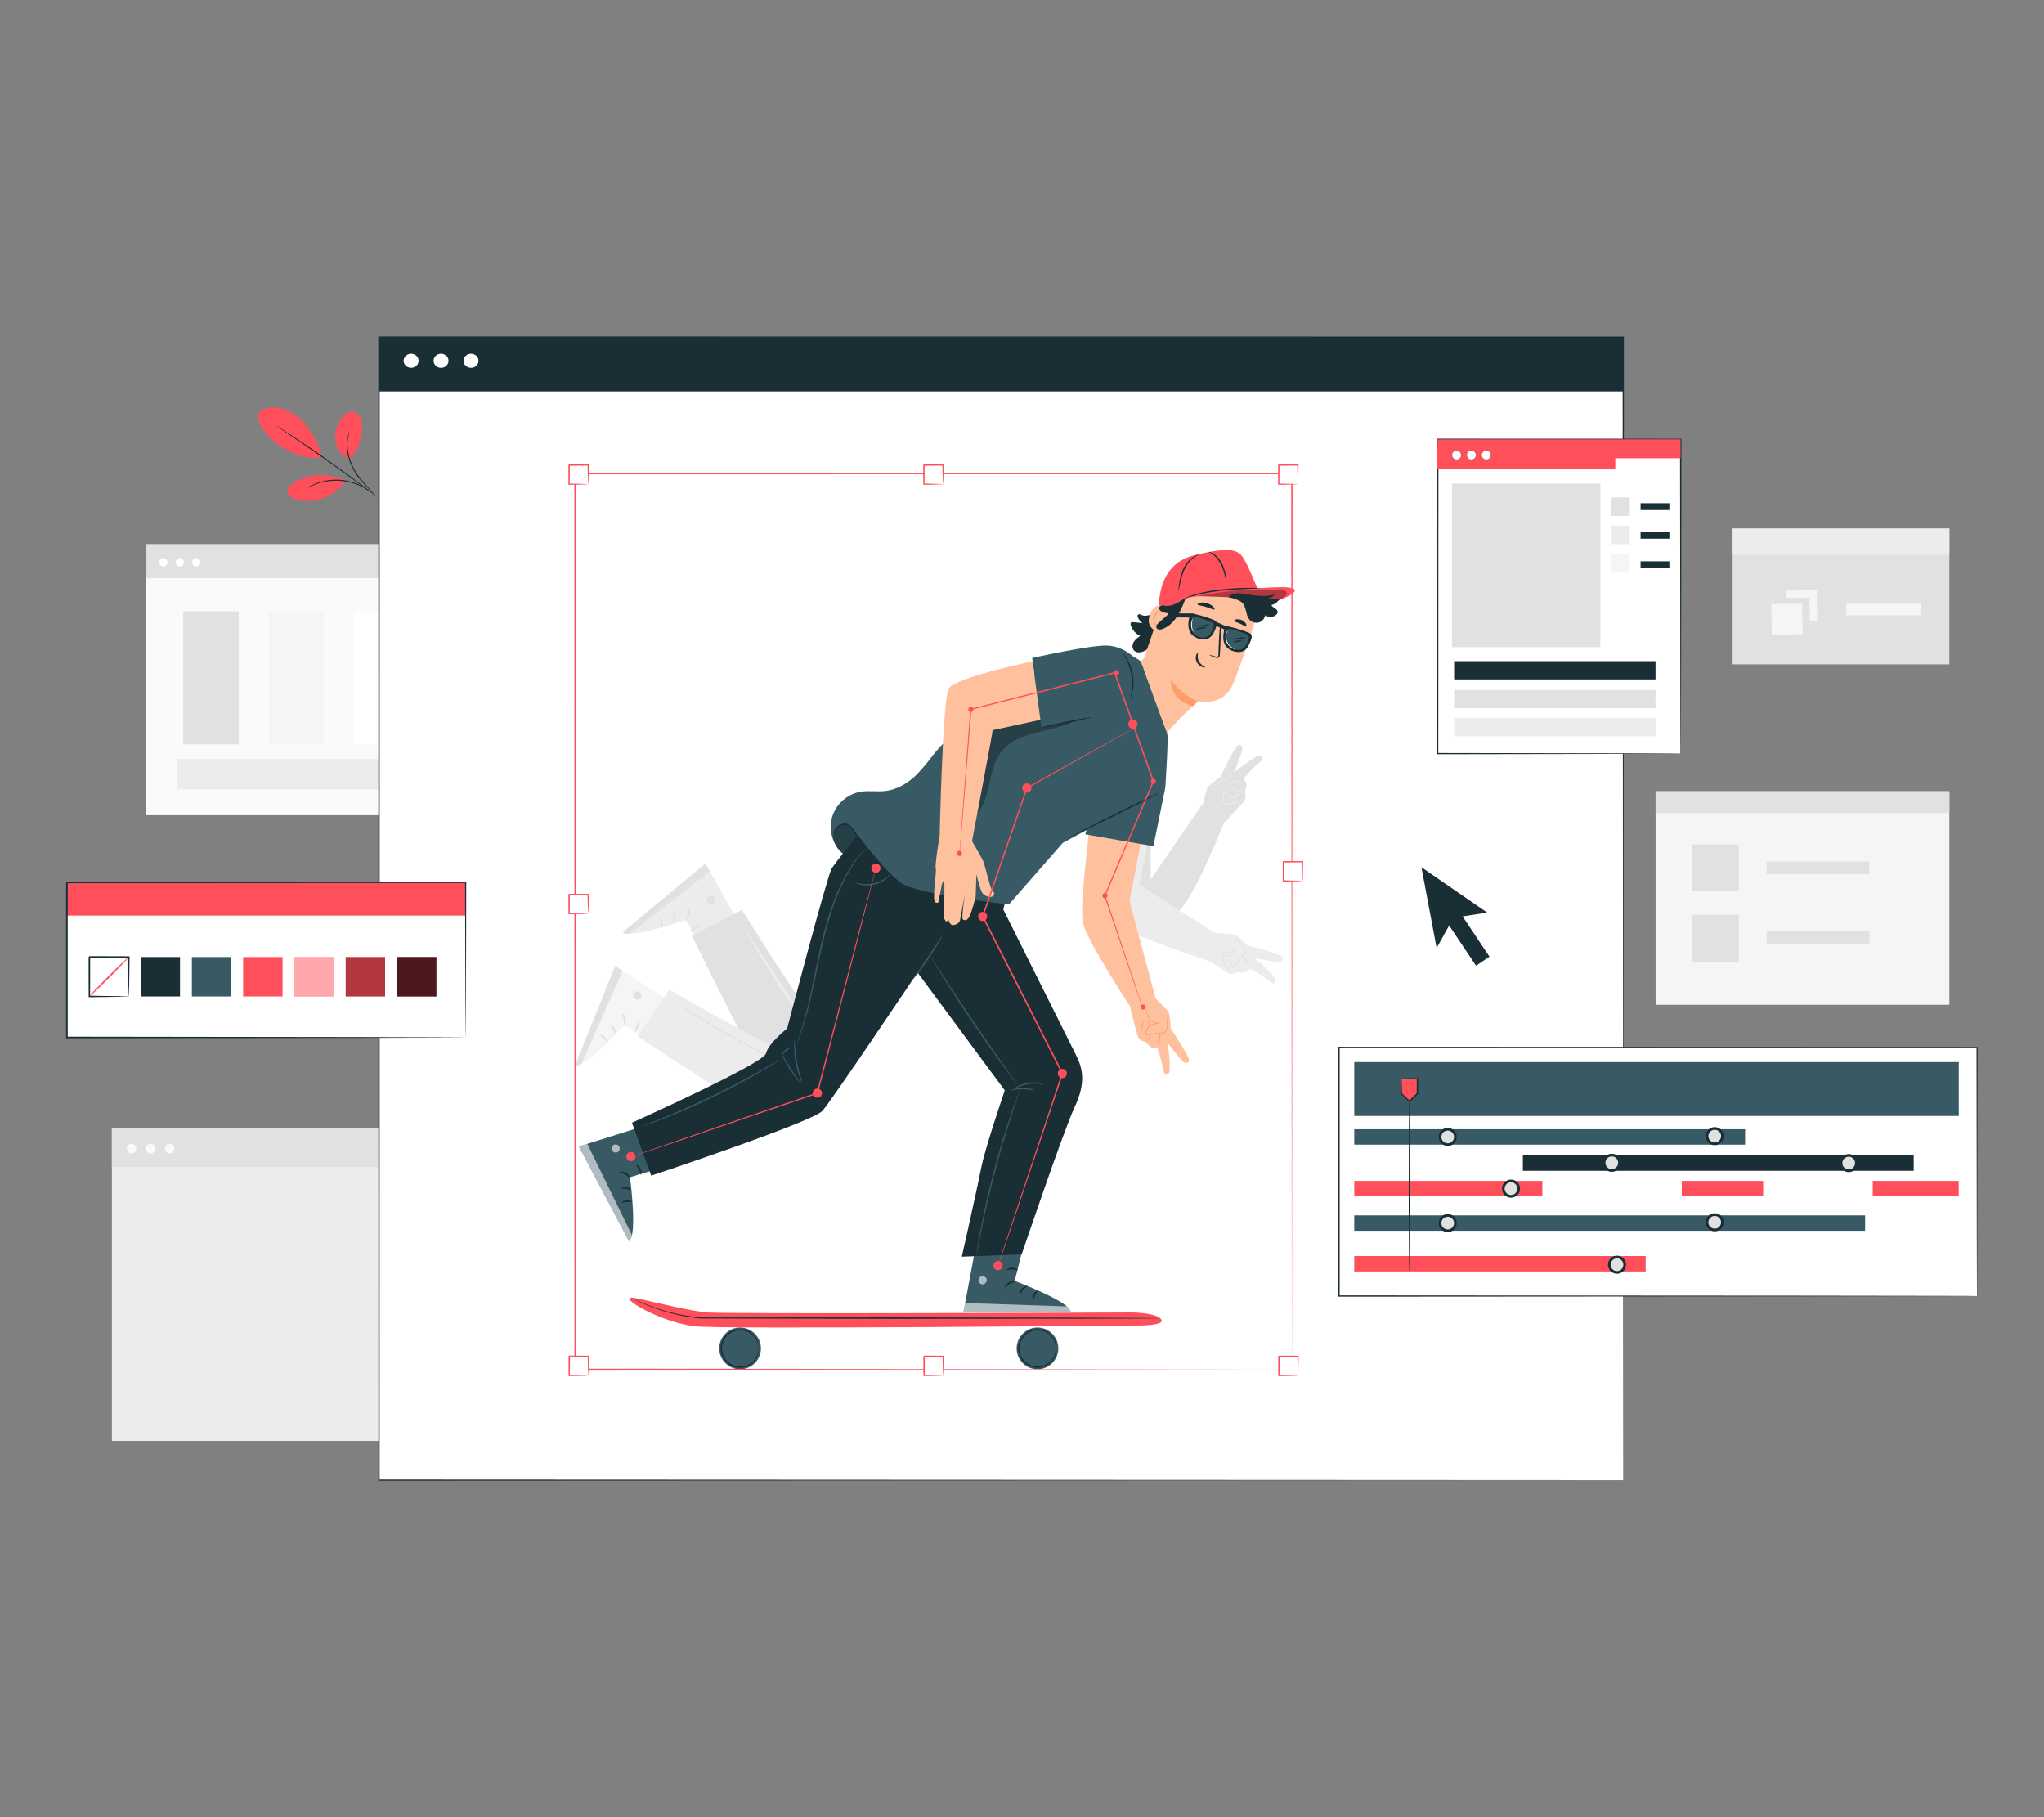 <?xml version="1.0" encoding="UTF-8"?>
<svg id="Layer_2" data-name="Layer 2" xmlns="http://www.w3.org/2000/svg" viewBox="0 0 540 480">
  <rect x="0" y="0" width="540" height="480" fill="#808080" stroke="none"/>
  <defs>
    <style>
      .cls-1 {
        opacity: .7;
      }

      .cls-2 {
        opacity: .5;
      }

      .cls-3 {
        opacity: .6;
      }

      .cls-4 {
        fill: #375a64;
      }

      .cls-4, .cls-5, .cls-6, .cls-7, .cls-8, .cls-9, .cls-10, .cls-11, .cls-12, .cls-13, .cls-14, .cls-15 {
        stroke-width: 0px;
      }

      .cls-5 {
        fill: #e1e1e1;
      }

      .cls-6 {
        fill: #ececec;
      }

      .cls-8 {
        fill: #f5f5f5;
      }

      .cls-9 {
        fill: none;
      }

      .cls-10 {
        fill: #1a2e35;
      }

      .cls-11 {
        fill: #fff;
      }

      .cls-16 {
        opacity: .3;
      }

      .cls-12 {
        fill: #ff9c6a;
      }

      .cls-13 {
        fill: #fafafa;
      }

      .cls-14 {
        fill: #ff4f5b;
      }

      .cls-15 {
        fill: #ffc19d;
      }
    </style>
  </defs>
  <g id="Layer_2-2" data-name="Layer 2">
    <g>
      <g>
        <g>
          <g>
            <rect class="cls-13" x="38.65" y="143.78" width="102.74" height="71.55"/>
            <rect class="cls-5" x="38.65" y="143.78" width="102.74" height="8.94"/>
            <path class="cls-11" d="M44.23,148.51c0,.62-.48,1.12-1.07,1.12s-1.07-.5-1.07-1.12.48-1.12,1.07-1.12,1.07.5,1.07,1.12Z"/>
            <path class="cls-11" d="M48.57,148.51c0,.62-.48,1.12-1.07,1.12s-1.07-.5-1.07-1.12.48-1.12,1.07-1.12,1.07.5,1.07,1.12Z"/>
            <path class="cls-11" d="M52.92,148.51c0,.62-.48,1.12-1.07,1.12s-1.07-.5-1.07-1.12.48-1.12,1.07-1.12,1.07.5,1.07,1.12Z"/>
          </g>
          <rect class="cls-5" x="48.42" y="161.49" width="14.64" height="35.13"/>
          <rect class="cls-8" x="70.99" y="161.49" width="14.64" height="35.13"/>
          <rect class="cls-11" x="93.57" y="161.49" width="14.64" height="35.13"/>
          <rect class="cls-6" x="116.15" y="161.76" width="14.64" height="35.13"/>
          <rect class="cls-6" x="46.72" y="200.49" width="88.75" height="8.03"/>
        </g>
        <g>
          <rect class="cls-6" x="29.56" y="297.94" width="118.71" height="82.67"/>
          <rect class="cls-5" x="29.56" y="297.94" width="118.71" height="10.33"/>
          <path class="cls-13" d="M36,303.4c0,.71-.55,1.29-1.24,1.29s-1.24-.58-1.24-1.29.55-1.29,1.24-1.29,1.24.58,1.24,1.29Z"/>
          <path class="cls-13" d="M41.02,303.4c0,.71-.55,1.29-1.24,1.29s-1.24-.58-1.24-1.29.55-1.29,1.24-1.29,1.24.58,1.24,1.29Z"/>
          <path class="cls-13" d="M46.05,303.4c0,.71-.55,1.29-1.24,1.29s-1.24-.58-1.24-1.29.55-1.29,1.24-1.29,1.24.58,1.24,1.29Z"/>
        </g>
        <g>
          <rect class="cls-8" x="437.39" y="209.02" width="77.61" height="56.39"/>
          <rect class="cls-5" x="437.39" y="209.02" width="77.61" height="5.73"/>
          <rect class="cls-5" x="446.99" y="223.06" width="12.4" height="12.4"/>
          <rect class="cls-5" x="446.99" y="241.66" width="12.4" height="12.4"/>
          <rect class="cls-5" x="466.73" y="227.58" width="27.13" height="3.36"/>
          <rect class="cls-5" x="466.73" y="245.86" width="27.13" height="3.36"/>
        </g>
        <g>
          <rect class="cls-5" x="457.74" y="139.62" width="57.26" height="35.87"/>
          <rect class="cls-6" x="457.74" y="139.62" width="57.26" height="6.9"/>
          <g>
            <g>
              <rect class="cls-8" x="471.89" y="155.98" width="8.13" height="8.13" transform="translate(-2.55 7.8) rotate(-.94)"/>
              <rect class="cls-5" x="469.97" y="157.94" width="8.13" height="8.13" transform="translate(-2.58 7.77) rotate(-.94)"/>
              <rect class="cls-8" x="468.02" y="159.53" width="8.13" height="8.13" transform="translate(-2.61 7.73) rotate(-.94)"/>
            </g>
            <rect class="cls-8" x="487.76" y="159.45" width="19.64" height="3.09"/>
          </g>
        </g>
        <g>
          <path class="cls-14" d="M68.82,108.53c1.64-1.01,3.72-1.14,5.58-.63,1.86.51,3.51,1.59,4.96,2.87,2.79,2.47,4.65,6.33,5.77,9.89-4.02.99-8.32-1.14-10.43-2.36-3.34-1.93-8.21-7.44-5.88-9.76"/>
          <path class="cls-14" d="M92.22,121.19c-2-.79-3.38-2.82-3.63-4.96-.25-2.14.54-4.32,1.9-5.99.63-.77,1.48-1.48,2.48-1.48.93,0,1.77.66,2.2,1.49s.51,1.79.46,2.72c-.16,3.19-.9,6.24-3.4,8.22"/>
          <path class="cls-10" d="M99.23,130.98s-.21-.18-.56-.53c-.38-.39-.88-.89-1.47-1.49-1.21-1.27-2.97-3.04-4.16-5.51-1.2-2.45-1.58-4.96-1.4-6.74.08-.89.25-1.59.41-2.06.07-.24.16-.41.2-.53.05-.12.08-.18.09-.18.06.02-.41,1.03-.51,2.79-.12,1.74.28,4.2,1.45,6.6,1.17,2.41,2.89,4.19,4.06,5.49.6.65,1.08,1.17,1.41,1.55.32.37.5.59.48.6Z"/>
          <path class="cls-10" d="M72.9,112.4s.11.05.29.16c.21.13.48.3.81.5.7.44,1.72,1.09,2.96,1.9,2.49,1.62,5.89,3.91,9.59,6.53,3.7,2.62,7,5.06,9.36,6.86,1.18.9,2.13,1.64,2.78,2.15.31.25.55.45.74.6.17.14.25.22.25.22,0,0-.1-.06-.28-.18-.2-.14-.46-.33-.77-.56-.7-.51-1.65-1.22-2.83-2.08-2.39-1.76-5.7-4.18-9.4-6.79-3.7-2.61-7.08-4.92-9.54-6.59-1.21-.82-2.2-1.49-2.91-1.97-.32-.22-.58-.4-.79-.54-.18-.13-.27-.2-.26-.2Z"/>
          <path class="cls-14" d="M90.97,126.9c-4.08-1.99-9.13-1.84-13.08.39-1.01.57-2.05,1.5-1.91,2.64.14,1.15,1.4,1.79,2.52,2.06,4.68,1.14,9.96-.88,12.68-4.86"/>
          <path class="cls-10" d="M81.06,128.89s.21-.15.62-.38c.2-.12.45-.26.76-.38.3-.13.64-.31,1.03-.44.39-.14.82-.31,1.3-.42.47-.14.98-.24,1.53-.35,1.09-.18,2.31-.27,3.58-.18,1.27.1,2.47.36,3.52.69.52.18,1.02.36,1.46.57.45.19.85.42,1.21.62.37.19.67.42.95.6.28.18.5.36.68.51.36.29.55.46.54.48-.04.05-.82-.63-2.26-1.42-.37-.19-.76-.41-1.21-.58-.44-.21-.93-.37-1.44-.54-1.04-.32-2.21-.56-3.46-.66-1.25-.08-2.45,0-3.52.16-.54.09-1.04.18-1.51.32-.47.11-.9.26-1.29.39-1.55.55-2.44,1.07-2.47,1.02Z"/>
        </g>
        <g>
          <g>
            <rect class="cls-11" x="100.12" y="89.06" width="328.72" height="301.91"/>
            <path class="cls-10" d="M428.84,390.96c0-1.34-.06-120.37-.16-301.91l.16.16c-94.85,0-207.8.02-328.69.03h-.03l.19-.19c0,110.02-.02,213.44-.02,301.91l-.16-.16c196.56.1,327.32.16,328.72.16-1.4,0-132.16.07-328.72.16h-.16s0-.16,0-.16c0-88.46-.01-191.89-.02-301.91v-.19h.22c120.89.01,233.84.02,328.69.03h.16v.16c-.1,181.54-.16,300.57-.16,301.91Z"/>
          </g>
          <rect class="cls-10" x="100.12" y="89.06" width="328.72" height="14.33"/>
          <path class="cls-11" d="M110.59,95.29c0,1.03-.89,1.86-1.98,1.86s-1.98-.83-1.98-1.86.89-1.86,1.98-1.86,1.98.83,1.98,1.86Z"/>
          <path class="cls-11" d="M118.5,95.29c0,1.03-.89,1.86-1.98,1.86s-1.98-.83-1.98-1.86.89-1.86,1.98-1.86,1.98.83,1.98,1.86Z"/>
          <path class="cls-11" d="M126.42,95.29c0,1.03-.89,1.86-1.98,1.86s-1.98-.83-1.98-1.86.89-1.86,1.98-1.86,1.98.83,1.98,1.86Z"/>
        </g>
        <g>
          <path class="cls-4" d="M242.19,204.6c-2.27,2.23-5.13,3.98-8.29,4.34-2.15.25-4.34-.15-6.48.19-3.36.54-6.33,3.03-7.44,6.25-1.11,3.22-.31,7.01,2.01,9.51.68.73,1.63,1.4,2.61,1.18.54-.12.99-.5,1.42-.86,3.81-3.27,7.62-6.54,11.43-9.8l10.79-17.98c-1.73,2.67-3.77,4.95-6.04,7.18Z"/>
          <g class="cls-16">
            <path class="cls-7" d="M228.55,223.09c-.98-1.55-1.99-2.62-3.44-3.96-.81-.75-1.53-1.64-2.63-1.49-1.17.16-2.07,1.23-2.29,2.38-.22,1.16.14,2.36.73,3.38.48.83,1.16,1.6,2.04,1.97,1.03.43,2.17-.02,3.2-.47s1.52-1.1,2.39-1.81"/>
          </g>
        </g>
        <g>
          <g>
            <path class="cls-4" d="M271.5,324.71l-3.43,13.64s14.64,5.46,14.8,8.16l-28.31-.05,4.19-22.43,12.75.67Z"/>
            <g class="cls-3">
              <path class="cls-11" d="M259.32,337.12c-.55.15-.93.76-.8,1.32.13.55.75.95,1.3.81.55-.14,1.03-.86.84-1.4-.19-.54-.94-.96-1.44-.69"/>
            </g>
            <g class="cls-3">
              <path class="cls-11" d="M254.56,346.47l.43-2.28,26.77.89s1.26.55,1.12,1.44l-28.31-.05Z"/>
            </g>
            <path class="cls-10" d="M268.11,338.53c0,.14-.7.2-1.38.64-.69.43-1.04,1.02-1.17.97-.13-.03.08-.85.91-1.38.83-.53,1.66-.36,1.63-.24Z"/>
            <path class="cls-10" d="M271.28,339.82c.03.13-.57.37-1.04.95-.49.57-.61,1.2-.74,1.2-.13.02-.22-.79.37-1.5.59-.72,1.41-.78,1.41-.64Z"/>
            <path class="cls-10" d="M272.98,343.38c-.13.03-.32-.66.04-1.42.35-.76,1-1.06,1.06-.94.08.11-.34.52-.63,1.15-.3.62-.34,1.2-.48,1.21Z"/>
            <path class="cls-10" d="M268.87,335.48c-.07.12-.68-.13-1.47-.15-.78-.04-1.41.17-1.47.04-.07-.11.57-.56,1.49-.52.92.03,1.53.53,1.45.63Z"/>
          </g>
          <g>
            <path class="cls-4" d="M180.58,306.66l-14.14,4.3s2.05,15.49-.27,16.9l-13.23-25.03,21.77-6.82,5.86,10.65Z"/>
            <g class="cls-3">
              <path class="cls-11" d="M163.44,302.64c-.39-.41-1.11-.46-1.54-.09-.43.37-.48,1.1-.1,1.53.38.42,1.25.5,1.63.09.39-.42.4-1.28-.07-1.6"/>
            </g>
            <g class="cls-3">
              <path class="cls-11" d="M152.94,302.82l2.22-.69,11.76,24.06s.1,1.37-.75,1.66l-13.23-25.03Z"/>
            </g>
            <path class="cls-10" d="M166.32,311.07c-.12.06-.5-.52-1.21-.91-.7-.41-1.39-.44-1.4-.58-.04-.13.79-.33,1.64.16.86.48,1.1,1.3.98,1.33Z"/>
            <path class="cls-10" d="M166.66,314.47c-.1.09-.59-.33-1.33-.47-.73-.16-1.35.03-1.41-.1-.08-.1.59-.57,1.5-.37.91.19,1.34.88,1.23.94Z"/>
            <path class="cls-10" d="M164.31,317.64c-.08-.1.44-.59,1.27-.63.84-.05,1.4.39,1.33.5-.06.12-.62-.06-1.3-.02-.69.03-1.22.26-1.3.15Z"/>
            <path class="cls-10" d="M169.36,310.31c-.14,0-.21-.66-.56-1.37-.33-.71-.81-1.17-.73-1.28.06-.11.76.24,1.16,1.07.41.83.25,1.6.12,1.58Z"/>
          </g>
          <g>
            <g>
              <g>
                <path class="cls-6" d="M188.3,255.94l-7.1-12.96s-14.74,5.17-16.59,3.2l21.79-18.08,11.13,19.92-9.23,7.92Z"/>
                <path class="cls-5" d="M188.71,238.34c.33-.47.22-1.18-.23-1.53s-1.18-.25-1.51.21c-.33.46-.24,1.32.25,1.61s1.34.13,1.55-.39"/>
                <path class="cls-5" d="M186.39,228.11l1.13,2.03-21.15,16.44s-1.32.38-1.78-.39l21.79-18.08Z"/>
                <path class="cls-5" d="M181.06,242.88c-.08-.11.41-.6.65-1.38.26-.77.15-1.45.28-1.49.12-.06.48.71.18,1.64-.3.94-1.05,1.34-1.1,1.23Z"/>
                <path class="cls-5" d="M177.8,243.92c-.11-.08.2-.65.19-1.4.01-.75-.3-1.31-.19-1.4.09-.1.68.46.67,1.4,0,.93-.58,1.5-.67,1.4Z"/>
                <path class="cls-5" d="M174.21,242.27c.08-.1.67.31.88,1.12.22.81-.1,1.45-.21,1.4-.13-.04-.07-.62-.25-1.28-.17-.67-.51-1.14-.41-1.24Z"/>
                <path class="cls-5" d="M182.42,245.71c-.02-.14.61-.34,1.22-.82.62-.47.98-1.03,1.1-.98.12.04-.08.79-.81,1.36-.73.57-1.51.57-1.52.44Z"/>
              </g>
              <g>
                <path class="cls-5" d="M226.02,277.74s-4.61-4.48-7.28-4.7c-2.67-.22-22.74-32.71-22.74-32.71l-13.19,6.86s19.59,40.45,22.9,42.65l4.79,3,15.53-15.11Z"/>
                <path class="cls-5" d="M211.97,283.75s.54-.43,1.52-.95c.98-.52,2.38-1.15,3.99-1.67,2.52-.82,4.77-1.07,5.61-1.1v.13c-.25,0-.38-.01-.38-.04,0-.02.13-.05.38-.09v.13c-.8.17-3.01.52-5.5,1.33-1.59.51-2.99,1.09-3.99,1.55-1,.45-1.61.76-1.63.71Z"/>
                <path class="cls-5" d="M212.33,283.05c-.07-.06,1.19-1.63,3.07-3.22,1.88-1.6,3.64-2.59,3.68-2.51.06.09-1.58,1.21-3.44,2.79-1.86,1.57-3.23,3.01-3.31,2.94Z"/>
                <path class="cls-5" d="M221.21,279.48c-.1.05-.46-.59-1.11-1.19-.64-.61-1.31-.93-1.27-1.03.02-.09.81.09,1.52.75.71.66.95,1.43.86,1.46Z"/>
                <g>
                  <path class="cls-6" d="M195.29,242.99c6.29,12.03,13.78,23.43,22.32,33.97"/>
                  <path class="cls-5" d="M217.62,276.96s-.11-.1-.29-.3c-.2-.24-.46-.54-.77-.9-.66-.79-1.6-1.95-2.73-3.41-2.27-2.91-5.28-7.02-8.37-11.72-3.09-4.71-5.66-9.1-7.43-12.34-.89-1.62-1.58-2.94-2.04-3.86-.21-.43-.39-.78-.53-1.06-.12-.25-.17-.38-.16-.38.01,0,.09.11.23.35.15.27.35.61.59,1.03.53.94,1.26,2.23,2.14,3.8,1.83,3.2,4.43,7.57,7.51,12.26,3.09,4.69,6.06,8.82,8.27,11.76,1.09,1.44,1.98,2.61,2.64,3.47.29.39.53.7.71.95.16.22.24.34.23.35Z"/>
                </g>
              </g>
            </g>
            <g>
              <g>
                <path class="cls-8" d="M177.41,278.8l-12.4-8.04s-10.53,11.54-13.1,10.68l10.62-26.25,19.24,12.26-4.37,11.35Z"/>
                <path class="cls-5" d="M169.44,263.1c.07-.56-.36-1.15-.92-1.24-.56-.09-1.16.34-1.23.9-.08.56.42,1.28.98,1.3s1.24-.52,1.18-1.08"/>
                <path class="cls-5" d="M162.54,255.19l1.96,1.25-10.83,24.5s-.98.96-1.75.5l10.62-26.25Z"/>
                <path class="cls-5" d="M164.85,270.73c-.13-.06.07-.72-.08-1.52-.14-.8-.56-1.35-.46-1.45.07-.11.76.39.93,1.36.18.97-.28,1.68-.39,1.6Z"/>
                <path class="cls-5" d="M162.47,273.18c-.14-.02-.13-.66-.5-1.32-.35-.67-.89-1.01-.83-1.14.03-.13.82.09,1.25.91.45.82.2,1.59.07,1.55Z"/>
                <path class="cls-5" d="M158.53,273.43c.02-.13.73-.05,1.3.57.57.61.61,1.33.48,1.34-.13.03-.35-.51-.83-1.01-.46-.51-.99-.76-.95-.89Z"/>
                <path class="cls-5" d="M167.39,272.57c-.09-.11.37-.59.69-1.3.33-.71.37-1.37.51-1.38.13-.03.31.74-.07,1.58-.37.84-1.06,1.22-1.13,1.11Z"/>
              </g>
              <g>
                <path class="cls-6" d="M220.96,280.11s-6.18-1.76-8.64-.68c-2.45,1.08-35.53-18.02-35.53-18.02l-8.36,12.29s34.23,23,38.19,23.37l10.68-3.69,3.66-13.27Z"/>
                <path class="cls-5" d="M211.44,292.06s.27-.63.89-1.56c.61-.92,1.55-2.14,2.72-3.36,1.83-1.92,3.69-3.21,4.42-3.63l.07.11c-.23.12-.35.17-.36.15-.01-.02.09-.11.3-.26l.07.11c-.64.53-2.42,1.89-4.22,3.78-1.16,1.2-2.11,2.38-2.78,3.25-.66.87-1.05,1.43-1.1,1.4Z"/>
                <path class="cls-5" d="M211.42,291.27c-.09-.02.27-2,1.18-4.3.9-2.3,1.97-4,2.06-3.95.1.05-.82,1.81-1.71,4.09-.9,2.27-1.42,4.19-1.52,4.16Z"/>
                <path class="cls-5" d="M217.55,283.92c-.06.09-.69-.3-1.54-.52-.85-.23-1.59-.2-1.6-.3-.02-.09.76-.31,1.7-.06.94.24,1.52.81,1.45.88Z"/>
                <path class="cls-5" d="M213.19,283.4s-.14-.03-.4-.13c-.29-.11-.66-.26-1.11-.43-.96-.38-2.33-.96-4.02-1.7-3.37-1.49-7.98-3.67-12.93-6.35-4.95-2.68-9.3-5.33-12.39-7.34-1.55-1-2.78-1.84-3.63-2.43-.39-.28-.71-.51-.97-.69-.22-.16-.33-.25-.32-.26,0-.01.13.06.36.2.26.17.6.37,1.01.63.91.58,2.16,1.37,3.69,2.33,3.12,1.95,7.49,4.56,12.43,7.24,4.94,2.67,9.52,4.89,12.86,6.43,1.64.75,2.98,1.36,3.97,1.81.44.2.79.37,1.08.5.24.12.37.18.37.2Z"/>
              </g>
            </g>
          </g>
          <g>
            <path class="cls-10" d="M226.42,220.75s-5.56,6.92-6.68,8.61c-1.12,1.68-11.79,42.31-11.79,42.31,0,0-5.04,3.99-5.6,6.61s-35.4,18.29-35.4,18.29l5.09,13.97s42.65-14.16,45.27-17.15c2.62-3,25.09-36.51,25.09-36.51l23.05,31.14s-5.14,14.99-6.2,20.35c-1.07,5.45-5.15,23.58-5.15,23.58l15.81-.61s11.04-32.62,14.03-38.98c3-6.37,2.07-10.19.39-13.56-1.68-3.37-19.28-38.57-19.28-38.57l.65-2.56-39.28-16.9Z"/>
            <path class="cls-4" d="M212.07,286.38s-.36-.59-.74-1.63c-.39-1.04-.83-2.51-1.13-4.17-.48-2.6-.44-4.87-.36-5.7h.13c-.04.26-.07.39-.09.39-.02,0-.04-.13-.04-.39h.13c.06.84.12,3.07.6,5.64.3,1.64.69,3.11,1.02,4.15.32,1.05.55,1.69.49,1.71Z"/>
            <path class="cls-4" d="M211.42,285.93c-.07.06-1.46-1.39-2.8-3.47-1.34-2.08-2.09-3.94-2.01-3.98.1-.05.99,1.73,2.32,3.78,1.32,2.05,2.57,3.6,2.48,3.67Z"/>
            <path class="cls-4" d="M275.64,286.44c-.02.12-1.78-.44-3.95-.08-2.18.33-3.68,1.4-3.74,1.29-.03-.03.31-.35.95-.72.64-.37,1.6-.76,2.73-.94,1.12-.17,2.16-.1,2.88.06.72.15,1.14.35,1.13.39Z"/>
            <path class="cls-4" d="M273.3,288.03c-.03.11-1.39-.32-3.12-.3-1.73,0-3.09.42-3.12.32-.04-.08,1.32-.69,3.12-.69,1.8-.01,3.17.59,3.12.68Z"/>
            <path class="cls-4" d="M249.11,246.88s-.31.73-.95,1.83c-.64,1.1-1.56,2.59-2.63,4.2-1.08,1.61-2.11,3.03-2.89,4.04-.77,1.01-1.29,1.6-1.33,1.57-.04-.03.4-.68,1.11-1.73.78-1.15,1.73-2.54,2.79-4.09,1.03-1.56,1.96-2.98,2.72-4.14.69-1.06,1.13-1.71,1.17-1.69Z"/>
            <path class="cls-4" d="M210.54,275.49s.04-.19.16-.54c.11-.35.31-.86.52-1.52.45-1.32,1.04-3.25,1.67-5.67.64-2.41,1.29-5.31,1.96-8.54.68-3.23,1.38-6.79,2.24-10.51.88-3.71,1.89-7.22,3.05-10.32,1.16-3.1,2.45-5.8,3.73-7.96,1.28-2.16,2.49-3.79,3.4-4.85.44-.55.83-.93,1.07-1.2.25-.27.39-.41.4-.4,0,0-.11.16-.34.45-.23.29-.6.69-1.01,1.24-.87,1.09-2.04,2.74-3.28,4.9-1.25,2.16-2.5,4.85-3.64,7.94-1.14,3.09-2.13,6.58-3.01,10.29-.87,3.71-1.58,7.27-2.27,10.5-.69,3.23-1.37,6.13-2.04,8.54-.67,2.41-1.3,4.33-1.79,5.64-.23.66-.45,1.16-.58,1.5-.14.34-.22.52-.23.51Z"/>
            <path class="cls-4" d="M209.04,276.66c.03.1-.65.38-1.33.95-.69.56-1.09,1.17-1.18,1.12-.09-.04.19-.79.95-1.41.75-.62,1.54-.76,1.56-.66Z"/>
            <path class="cls-4" d="M206.07,279.9s-.11.1-.33.25c-.26.17-.59.38-1,.64-.87.56-2.14,1.33-3.73,2.26-3.18,1.87-7.64,4.32-12.71,6.78-5.07,2.45-9.77,4.43-13.2,5.76-1.72.67-3.12,1.19-4.09,1.52-.46.16-.83.28-1.12.38-.26.08-.4.12-.4.11,0-.01.12-.07.37-.18.29-.12.65-.27,1.1-.45,1-.4,2.37-.96,4.04-1.63,3.41-1.39,8.08-3.41,13.14-5.85,5.05-2.45,9.53-4.86,12.74-6.67,1.57-.89,2.85-1.63,3.79-2.16.42-.24.76-.43,1.03-.58.24-.13.37-.19.37-.18Z"/>
            <path class="cls-4" d="M235.21,230.92s-.29.52-1.01,1.14c-.72.62-1.88,1.29-3.3,1.62-1.42.32-2.76.23-3.67-.01-.92-.24-1.42-.55-1.4-.58.03-.06.56.16,1.46.32.9.17,2.18.22,3.53-.09,1.36-.32,2.48-.92,3.22-1.47.74-.54,1.12-.97,1.17-.93Z"/>
            <path class="cls-4" d="M269.04,286.78s-.11-.1-.28-.31c-.19-.25-.44-.56-.74-.94-.64-.82-1.54-2.02-2.65-3.51-2.21-2.98-5.2-7.15-8.38-11.83-3.18-4.69-5.95-9-7.9-12.16-.98-1.58-1.75-2.86-2.28-3.76-.24-.42-.44-.76-.6-1.03-.13-.24-.2-.37-.19-.37s.1.11.25.33c.17.26.39.59.66,1,.59.91,1.39,2.17,2.38,3.69,2.01,3.12,4.81,7.41,7.98,12.09,3.18,4.68,6.13,8.87,8.28,11.89,1.06,1.48,1.92,2.69,2.55,3.57.28.4.5.72.68.98.15.23.23.35.22.36Z"/>
            <path class="cls-4" d="M257.95,331.65s0-.16.04-.46c.05-.34.11-.77.19-1.3.17-1.13.45-2.76.82-4.77.74-4.02,1.92-9.55,3.5-15.58,1.59-6.04,3.28-11.43,4.6-15.3.66-1.93,1.22-3.49,1.63-4.56.19-.5.35-.91.47-1.23.11-.28.18-.42.19-.42.01,0-.03.16-.12.44-.11.32-.24.74-.41,1.25-.37,1.13-.88,2.69-1.51,4.59-1.26,3.88-2.91,9.28-4.49,15.31-1.58,6.03-2.79,11.54-3.6,15.54-.39,1.97-.71,3.58-.94,4.75-.11.53-.19.96-.26,1.29-.06.29-.1.45-.12.45Z"/>
          </g>
          <g>
            <path class="cls-5" d="M304.02,223.4l-.02,8.92,13.43-19.59,6.86,2.21s-8.36,21.84-13.13,25.93c-4.78,4.09-10.67,3.51-10.67,3.51l-2.11-6.4,3.62-14.93,2.01.35Z"/>
            <g>
              <path class="cls-5" d="M323.77,217.16l2.23-2.68,2.03-2.07c.25-.27.45-.49.57-.65.88-1.09.28-2.54.28-2.54l.33-1.39c.33-1.39-.77-2-.77-2,0,0,1.94-2.38,3.57-3.77,1.72-1.47,1.85-1.95.89-2.41-.96-.46-6.82,4.39-6.82,4.39,0,0,.98-2.57,1.82-4.92.85-2.37-.34-2.56-.83-2.31-.62.31-2.47,3.94-3.64,6.35-.6,1.23-1.02,2.14-1.02,2.14,0,0-1.63,1.1-2.63,1.94-.33.28-.6.53-.71.7-.44.69-1.4,5.06-1.4,5.06l-.78,1.97"/>
              <path class="cls-6" d="M321.35,213.28s.13-.02.35-.13c.22-.11.53-.29.85-.63.31-.33.63-.82.77-1.45.14-.63.09-1.4-.28-2.11l-.18.13c.47.49,1.02,1.03,1.76,1.36.73.33,1.71.39,2.45-.17.05-.04.1-.09.15-.12l.09-.07-.07-.1c-.79-1.07-1.54-2.08-2.22-3.01-.17-.23-.34-.46-.56-.65-.21-.19-.49-.32-.76-.36-.55-.07-1.03.14-1.42.35-.39.22-.69.47-.97.66-.28.2-.53.35-.75.44-.44.19-.71.17-.71.2,0,0,.07.02.2.01.13,0,.32-.03.55-.12.23-.08.5-.23.79-.42.29-.18.6-.43.98-.62.37-.19.83-.37,1.3-.3.48.06.84.48,1.16.94.68.93,1.42,1.95,2.2,3.03v-.17s-.06.07-.11.11c-.63.48-1.52.44-2.19.14-.69-.3-1.23-.81-1.7-1.29l-.55-.56.37.69c.35.66.41,1.37.29,1.97-.11.6-.4,1.07-.69,1.4-.59.66-1.13.81-1.1.85Z"/>
              <path class="cls-6" d="M324.64,210.44s-.09.04-.22.14c-.13.11-.32.27-.48.54-.16.26-.26.7,0,1.1.13.2.38.32.62.33.24.01.47-.05.69-.12,1.7-.62,3.05-1.18,3.03-1.25-.02-.07-1.42.39-3.12,1.01-.41.15-.84.18-1.03-.1-.19-.27-.15-.64-.03-.88.12-.25.28-.43.39-.55.11-.13.16-.2.15-.21Z"/>
              <path class="cls-6" d="M326.41,209.12c.04.06.46-.14,1.01-.2.55-.07,1.01.02,1.03-.05.03-.06-.44-.29-1.06-.21-.62.07-1.02.41-.98.46Z"/>
              <path class="cls-6" d="M325.11,207.06c.05.06.58-.32,1.31-.6.36-.14.72-.23.96-.28.24-.05.35.07.38.05.01,0,0-.06-.06-.12-.06-.06-.19-.11-.33-.11-.29,0-.65.07-1.04.22-.79.29-1.27.79-1.22.84Z"/>
            </g>
          </g>
          <g>
            <path class="cls-6" d="M291.12,210.44c-.07,2.43-4.63,23.24-4.24,28.22.39,4.98,32.22,15.05,32.22,15.05l1.89-7.24-19.98-12.71,3.61-17.79-13.48-5.54Z"/>
            <g>
              <path class="cls-6" d="M318.17,253.2l3.04,1.71,2.4,1.62c.31.19.57.35.74.45,1.23.67,2.55-.18,2.55-.18l1.43.07c1.43.07,1.83-1.12,1.83-1.12,0,0,2.69,1.48,4.35,2.83,1.75,1.43,2.25,1.47,2.53.44.28-1.03-5.55-5.92-5.55-5.92,0,0,2.71.5,5.17.91,2.49.41,2.45-.79,2.12-1.23-.42-.55-4.32-1.72-6.91-2.44-1.31-.37-2.29-.62-2.29-.62,0,0-1.37-1.4-2.38-2.24-.34-.28-.63-.49-.82-.57-.75-.31-5.22-.47-5.22-.47l-2.07-.41"/>
              <path class="cls-5" d="M321.55,250.12s.04.13.19.32c.14.2.39.47.77.72.38.25.92.48,1.57.5.64.02,1.39-.16,2.03-.65l-.16-.16c-.4.55-.83,1.19-1.03,1.98-.19.77-.08,1.75.61,2.38.05.04.1.08.15.12l.09.07.08-.09c.91-.97,1.77-1.88,2.57-2.72.2-.21.39-.42.54-.67.15-.25.23-.54.22-.81-.03-.56-.32-.99-.6-1.33-.28-.34-.59-.6-.83-.84-.24-.24-.44-.46-.57-.66-.27-.39-.3-.67-.33-.66,0,0,0,.07.02.2.03.13.09.31.22.52.12.21.31.45.55.7.23.26.53.52.79.85.26.33.51.75.52,1.22.03.48-.32.91-.72,1.31-.8.84-1.67,1.75-2.58,2.71l.17-.02s-.09-.06-.13-.1c-.58-.54-.71-1.42-.54-2.13.17-.73.58-1.35.97-1.9l.45-.64-.61.48c-.58.46-1.28.65-1.88.64-.61,0-1.12-.2-1.5-.42-.76-.46-1-.96-1.03-.93Z"/>
              <path class="cls-5" d="M324.93,252.86s-.05-.08-.18-.19c-.13-.11-.32-.26-.62-.38-.29-.11-.74-.13-1.09.19-.17.16-.25.43-.21.67.03.24.13.46.25.66.92,1.56,1.71,2.79,1.78,2.76.06-.04-.64-1.33-1.55-2.88-.22-.37-.33-.79-.09-1.03.23-.24.6-.26.86-.18.27.07.47.2.62.28.14.08.23.12.24.11Z"/>
              <path class="cls-5" d="M326.55,254.35c-.06.05.22.43.38.96.17.53.16,1,.23,1,.07.02.2-.49.01-1.08-.18-.6-.59-.93-.63-.88Z"/>
              <path class="cls-5" d="M328.35,252.71c-.05.06.42.51.82,1.19.2.33.36.67.45.89.09.23,0,.36.02.38,0,.01.06,0,.11-.08.05-.07.07-.21.05-.35-.06-.28-.19-.63-.4-.99-.43-.72-1.01-1.11-1.05-1.05Z"/>
            </g>
          </g>
          <g>
            <path class="cls-15" d="M287.75,217.19c.31,2.41-2.77,21.96-1.6,26.81s13.14,22.98,13.14,22.98l6.14-2.82-7.04-26.19,3.5-17.88-14.14-2.91Z"/>
            <g>
              <path class="cls-15" d="M298.61,266.26l.97,3.76.72,2.81c.1.35.19.64.26.83.48,1.32,2.03,1.55,2.03,1.55l1.02,1c1.02,1,2.11.38,2.11.38,0,0,1.03,2.89,1.38,5,.37,2.23.71,2.59,1.6,2.01.9-.58-.23-8.11-.23-8.11,0,0,1.69,2.17,3.27,4.1,1.59,1.96,2.36,1.03,2.41.48.06-.69-2.09-4.15-3.55-6.41-.74-1.15-1.3-1.98-1.3-1.98,0,0-.1-1.96-.3-3.25-.07-.43-.14-.79-.23-.97-.36-.73-3.6-3.81-3.6-3.81l-1.28-1.68"/>
              <path class="cls-12" d="M303,266.67s-.05.12-.08.37c-.02.24-.02.61.1,1.05.12.44.37.97.85,1.41.47.44,1.15.8,1.95.86l-.02-.23c-.66.15-1.41.34-2.08.8-.66.45-1.22,1.26-1.12,2.18,0,.07.02.13.03.19l.02.11h.12c1.32-.13,2.58-.24,3.73-.35.29-.03.58-.06.85-.14.28-.08.53-.25.7-.46.35-.44.42-.96.44-1.39.01-.44-.05-.84-.06-1.18-.02-.34-.02-.63,0-.87.06-.47.22-.7.2-.71,0,0-.05.05-.11.16-.06.11-.14.29-.18.54-.05.24-.06.54-.05.89,0,.35.05.74.03,1.16-.03.42-.11.9-.42,1.26-.3.38-.84.47-1.41.51-1.15.1-2.41.2-3.73.32l.14.1c0-.05-.02-.11-.03-.16-.08-.79.41-1.53,1.01-1.95.62-.43,1.33-.63,1.98-.78l.76-.18-.78-.05c-.74-.04-1.39-.36-1.83-.77-.45-.41-.71-.89-.84-1.31-.26-.85-.11-1.38-.15-1.38Z"/>
              <path class="cls-12" d="M303.72,270.96s.02-.1,0-.26c-.03-.16-.06-.41-.21-.69-.14-.27-.47-.59-.94-.58-.24,0-.47.16-.6.36-.14.2-.2.43-.25.66-.35,1.78-.57,3.23-.5,3.24.07.02.41-1.42.75-3.19.08-.43.28-.81.62-.83.33-.02.62.2.76.43.15.23.22.47.27.62.05.16.09.24.1.24Z"/>
              <path class="cls-12" d="M303.94,273.15c-.08,0-.12.46-.35.97-.22.51-.54.85-.49.91.04.06.48-.23.73-.8.26-.57.18-1.09.11-1.08Z"/>
              <path class="cls-12" d="M306.38,273.11c-.08.01-.02.66-.17,1.43-.07.38-.17.74-.26.97-.09.23-.24.27-.24.3,0,.02.05.04.13.02.09-.02.19-.11.27-.23.15-.25.27-.6.35-1.01.16-.83-.02-1.5-.09-1.48Z"/>
            </g>
          </g>
          <g>
            <g>
              <path class="cls-10" d="M308.25,161.44c-.66-.39-1.5-.31-2.22-.05s-1.37.67-2.08.96c-.71.29-1.52.44-2.23.15-.2-.08-.38-.2-.59-.24-.21-.04-.46.02-.56.2-.08.16-.04.35.02.52.23.65.67,1.22,1.25,1.6-.81-.08-1.62-.16-2.42-.24-.22-.02-.48-.03-.63.13-.17.18-.12.46-.05.69.39,1.23,1.31,2.28,2.48,2.83-.64.45-1.31.93-1.71,1.6-.4.68-.47,1.62.06,2.21.49.54,1.32.62,2.02.44,1.59-.39,2.71-1.8,3.54-3.21.82-1.42,1.5-2.97,2.71-4.07"/>
              <g>
                <path class="cls-15" d="M323.53,150.17h0c-6.55-2.34-13.75,1.18-15.91,7.8l-5.35,15.83-5.43,5.75,10.24,15.77c.9-2.24,9.36-10.08,9.36-10.08,0,0,6.55,1.66,9.24-4.46,1.3-2.95,3.47-9.23,5.37-14.94,2.13-6.4-1.2-13.33-7.52-15.67Z"/>
                <g>
                  <path class="cls-12" d="M316.43,185.24s-4.02-1.34-7.05-5.68c0,0-.71,4.95,5.66,7.01l1.39-1.32Z"/>
                  <g>
                    <g>
                      <g>
                        <path class="cls-10" d="M327.37,169.42c-.18.47-.73.71-1.22.53-.49-.18-.75-.71-.57-1.18.18-.47.73-.71,1.22-.53.49.18.75.71.57,1.18Z"/>
                        <path class="cls-10" d="M328.41,168.33c-.16.07-.61-.71-1.56-1.11-.94-.41-1.84-.22-1.89-.38-.03-.07.17-.23.57-.32.39-.09.99-.09,1.57.16.59.25.99.68,1.18,1.02.2.35.21.6.13.62Z"/>
                      </g>
                      <g>
                        <path class="cls-10" d="M318.27,166.01c-.18.47-.73.71-1.22.53-.49-.18-.75-.71-.57-1.18.18-.47.73-.71,1.22-.53.49.18.75.71.57,1.18Z"/>
                        <path class="cls-10" d="M319.05,164.56c-.16.07-.61-.71-1.56-1.11-.94-.41-1.84-.22-1.89-.38-.03-.07.17-.23.57-.32.39-.09.99-.09,1.57.16.59.25.99.68,1.18,1.02.19.35.21.6.13.62Z"/>
                      </g>
                      <path class="cls-10" d="M319.5,173.03c.02-.06.65.09,1.65.38.25.08.5.13.61-.02.13-.15.14-.45.14-.78.02-.68.04-1.39.07-2.14.12-3.04.32-5.49.44-5.49.12,0,.12,2.47,0,5.51-.04.75-.07,1.46-.1,2.14-.03.31,0,.69-.28,1-.14.15-.37.21-.55.18-.17-.02-.31-.07-.43-.12-.98-.36-1.58-.6-1.56-.66Z"/>
                      <path class="cls-10" d="M316.44,172.5c.16.06-.28,1.08.29,2.18.57,1.1,1.71,1.45,1.65,1.6-.01.07-.33.1-.79-.09-.46-.18-1.06-.6-1.41-1.28-.35-.67-.32-1.37-.18-1.8.14-.45.37-.65.43-.61Z"/>
                    </g>
                    <path class="cls-10" d="M320.86,160.97c-.2.22-1.09-.31-2.26-.64-1.16-.36-2.19-.42-2.24-.71-.02-.14.24-.31.71-.41.46-.1,1.14-.09,1.83.12.7.21,1.26.57,1.59.91.34.34.46.63.36.73Z"/>
                    <path class="cls-10" d="M329.22,165.45c-.26.14-.81-.36-1.59-.7-.77-.37-1.51-.47-1.56-.76-.02-.14.18-.31.55-.39.37-.08.92-.04,1.45.2.53.25.91.64,1.09.97.18.34.18.6.06.67Z"/>
                  </g>
                </g>
              </g>
              <path class="cls-10" d="M321.35,164.29c-.16-.27-.45-.45-.75-.57-1.89-.75-3.73-1.25-5.5-1.66l-.75.11c-.15.83-.43,2.05-.41,2.89.02.84.24,1.71.75,2.37.57.73,1.45,1.17,2.35,1.36.74.16,1.53.17,2.21-.16,1.09-.53,1.59-1.78,2-2.92.17-.46.33-1,.08-1.42Z"/>
              <path class="cls-4" d="M320.59,164.77c-.13-.22-.36-.37-.59-.47-1.5-.62-2.96-1.05-4.37-1.4l-.6.08c-.14.66-.37,1.63-.37,2.31s.16,1.37.57,1.91c.44.59,1.14.95,1.86,1.12.59.14,1.22.16,1.77-.1.88-.41,1.3-1.4,1.65-2.31.14-.37.28-.79.08-1.14Z"/>
              <path class="cls-10" d="M330.57,167.65c-.16-.27-.45-.45-.75-.57-1.77-.7-3.51-1.19-5.18-1.59-.21-.05-.42-.06-.63-.03l-.43.06c-.16.83-.43,2.05-.41,2.89.02.84.24,1.71.75,2.37.57.73,1.45,1.17,2.35,1.36.74.16,1.53.17,2.21-.16,1.09-.53,1.59-1.78,2.01-2.92.17-.46.33-1,.08-1.42Z"/>
              <path class="cls-4" d="M329.85,167.98c-.13-.22-.36-.37-.59-.47-1.5-.62-2.96-1.05-4.37-1.4l-.6.08c-.14.66-.37,1.63-.37,2.31,0,.68.16,1.37.57,1.91.44.59,1.14.95,1.86,1.12.59.14,1.22.16,1.77-.1.88-.41,1.3-1.4,1.65-2.31.14-.37.28-.79.08-1.14Z"/>
              <path class="cls-10" d="M307.45,161.96c2.55.03,5.1.07,7.65.1l-.27,1.07-7.75-.08.36-1.08Z"/>
              <polygon class="cls-10" points="323.55 166.3 321.21 165.32 321.35 164.29 324.37 165.64 323.55 166.3"/>
              <path class="cls-14" d="M306.25,162.29s-1.65-12.94,9.19-15.61c10.85-2.67,12.06-1.15,13.55,1.62,1.49,2.78,3.19,7.16,3.19,7.16,0,0,9.63-1.03,9.89.41.27,1.45-6.93,3.64-6.93,3.64,0,0-2.21-.93-5.69-1.39-2.27-.3-7.64-.5-11.1-.6-2.01-.06-3.61.09-5.52.67-.09.03-.18.07-.26.12l-6.34,3.97Z"/>
              <g>
                <path class="cls-15" d="M309.2,161c-.08-.09-3.67-3.07-5.35,1.18-1.68,4.25,2.93,5.06,2.99,4.94.06-.12,2.37-6.12,2.37-6.12Z"/>
                <path class="cls-12" d="M306.17,165s-.09.02-.24.03c-.14,0-.37-.04-.56-.21-.38-.34-.48-1.2-.2-1.98.14-.39.37-.73.63-.98.25-.26.54-.4.78-.35.25.04.35.24.36.38,0,.14-.05.22-.03.23,0,.02.12-.03.15-.22.02-.09,0-.21-.06-.33-.07-.12-.2-.22-.37-.27-.34-.11-.75.08-1.03.35-.3.27-.57.64-.73,1.08-.31.87-.19,1.84.35,2.26.27.2.55.2.72.16.17-.05.23-.14.22-.15Z"/>
              </g>
              <path class="cls-10" d="M312.78,158.17c-2.13,1.37-3.45,2.2-5.47,1.75-.32-.07-.68.03-.91.27-.31.31-.18.84.17,1.12.45.35,1,.57,1.56.62.13.01.27.02.35.12.13.17-.04.4-.2.54-.69.6-1.37,1.21-2.06,1.81-.23.2-.46.4-.6.66-.15.26-.2.6-.05.86.28.5,1.01.44,1.54.24,1.63-.6,2.93-1.88,3.88-3.34.94-1.46,1.65-3.23,2.26-4.85l-.46.2Z"/>
              <path class="cls-10" d="M312.78,158.17s.25-.16.73-.38c.48-.22,1.19-.5,2.1-.76,1.8-.56,4.37-1.05,7.23-1.36,2.86-.3,5.46-.39,7.34-.4.94,0,1.7,0,2.23.03.53.02.82.05.82.07,0,.03-.29.05-.81.07-.6.02-1.34.05-2.22.09-1.87.08-4.46.2-7.3.5-2.84.3-5.39.75-7.19,1.24-1.81.47-2.87.95-2.89.89Z"/>
              <g class="cls-16">
                <path class="cls-7" d="M339.82,156.33c-.21-.34-.67-.4-1.07-.43-7.61-.5-14.66.06-22.15,1.54,3.13.11,5.73.23,8.72.35,3.73.25,7.07.54,9.78,1.6,1.62-.12,2.62-.66,3.98-1.54.26-.17.53-.36.69-.63.17-.27.22-.63.05-.89Z"/>
              </g>
              <path class="cls-10" d="M335.89,159.8c.91-.13,1.73-.78,2.07-1.64-1.04.13-2.1.09-3.13-.1.75-.03,1.48-.44,1.9-1.06-2.35.73-4.89.41-7.32-.03-.85-.15-1.71-.32-2.57-.24-.86.09-1.81.3-2.27,1.03.49.09,1.07.22,1.69.45.62.23,1.23.44,1.75.85,1.37,1.08.96,3.38,2.14,4.67.6.65,1.58.93,2.43.68.85-.25,1.53-1.01,1.67-1.89.74.53,1.78.59,2.57.14.43-.24.81-.71.7-1.19-.17-.78-1.39-.91-1.62-1.68Z"/>
              <path class="cls-10" d="M311.32,156.21s0-.66.13-1.7c.15-1.04.4-2.5,1.05-4,.65-1.5,1.67-2.65,2.55-3.26.88-.62,1.56-.75,1.56-.71.03.06-.6.27-1.41.92-.81.63-1.74,1.75-2.37,3.2-.63,1.45-.92,2.87-1.13,3.89-.21,1.03-.34,1.67-.39,1.66Z"/>
              <path class="cls-10" d="M324.01,153.52c-.05,0-.18-.51-.39-1.34-.21-.83-.51-1.98-1.09-3.13-.58-1.15-1.38-2.03-2.06-2.53-.68-.51-1.19-.68-1.16-.74,0-.04.56.05,1.31.52.75.47,1.63,1.37,2.24,2.58.6,1.2.87,2.4,1.02,3.25.15.86.18,1.39.13,1.4Z"/>
            </g>
            <path class="cls-10" d="M318.79,165.67c.02.1-.61.31-1.41.46-.8.15-1.46.2-1.48.1-.02-.1.61-.31,1.41-.46.8-.15,1.46-.2,1.48-.1Z"/>
            <path class="cls-10" d="M319.58,164.98c.02.1-.61.31-1.41.46-.8.15-1.46.2-1.48.1-.02-.1.61-.31,1.41-.46.8-.15,1.46-.2,1.48-.1Z"/>
            <path class="cls-10" d="M328.06,169.27c.01.1-.48.25-1.11.34-.63.08-1.14.07-1.16-.03-.01-.1.48-.25,1.11-.34.63-.08,1.14-.07,1.16.03Z"/>
            <path class="cls-10" d="M328.95,168.36c.02.1-.79.38-1.85.51-1.05.13-1.92.06-1.92-.04,0-.1.84-.2,1.87-.33,1.03-.13,1.87-.25,1.9-.14Z"/>
            <path class="cls-11" d="M326.4,171.48s-.37,0-.89-.27c-.51-.26-1.17-.81-1.52-1.65-.35-.84-.28-1.69-.1-2.24.18-.56.42-.83.44-.82.03.02-.16.32-.29.86-.13.53-.17,1.33.15,2.11.32.78.92,1.32,1.39,1.6.48.29.82.37.81.41Z"/>
            <path class="cls-11" d="M315.31,167.01s-.56-.68-.63-1.74c-.08-1.06.35-1.85.39-1.81.07.02-.24.8-.17,1.8.06,1,.47,1.73.41,1.76Z"/>
          </g>
          <g>
            <g>
              <polygon class="cls-4" points="288.36 214.51 286.73 220.38 304.71 223.52 307.86 208.09 288.36 214.51"/>
              <path class="cls-4" d="M307.86,208.09l-27.08,14.54-14.25,16.28s-23.84-2.62-28.2-5.52c-4.36-2.91-11.92-13.08-11.92-13.08,0,0,14.97-13.96,19.26-19.77,4.29-5.81,9.23-9.01,10.69-11.05s21.51-16.86,34.6-16.86c0,0,7.25-.87,10.43,2.1,0,0,6.58,18.22,6.97,19.03.39.81-.5,14.34-.5,14.34"/>
              <g class="cls-16">
                <path class="cls-7" d="M258.13,214.94c3.89-4.47,2.75-11.72,6.4-16.39,1.8-2.3,4.55-3.67,7.35-4.54,2.79-.87,5.7-1.3,8.5-2.17,3.2-.99,6.22-2.54,8.97-4.47-3.98.98-7.97,1.96-11.95,2.95-.57.14-1.16.28-1.73.15-.75-.17-1.31-.77-1.95-1.21-2.28-1.56-5.34-.93-8.01-.23-2.22.57-4.65,1.3-5.85,3.25-.95,1.53-.89,3.46-.85,5.26.13,5.42-.15,10.85-.82,16.23"/>
              </g>
              <path class="cls-4" d="M272.69,173.81s15.52-3.51,19.98-3.28c5.84.3,9.34,5.8,9.34,5.8v10.23l-26.88,5.55-2.44-18.3Z"/>
              <path class="cls-10" d="M298.71,184.35c-.06-.02.14-.69.29-1.81.15-1.11.2-2.67-.1-4.35-.31-1.68-.9-3.13-1.42-4.12-.53-.99-.95-1.55-.9-1.59.03-.03.53.48,1.13,1.46.6.97,1.25,2.45,1.56,4.18.31,1.73.21,3.34,0,4.46-.22,1.13-.51,1.78-.54,1.76Z"/>
              <path class="cls-10" d="M229.08,224.43s-.52-.56-1.27-1.53c-.74-.97-1.75-2.34-2.85-3.85-.27-.37-.56-.71-.9-.92-.34-.22-.73-.28-1.1-.24-.76.09-1.34.55-1.71,1.01-.38.46-.6.9-.76,1.2-.16.3-.24.47-.27.46-.02,0,.02-.2.14-.52.12-.32.31-.8.68-1.31.37-.5,1-1.06,1.87-1.18.43-.07.93,0,1.34.27.41.25.73.63,1.01,1.01,1.1,1.52,2.07,2.9,2.76,3.92.69,1.01,1.1,1.65,1.06,1.68Z"/>
            </g>
            <path class="cls-10" d="M288.26,189.46c.02.1-2.91.79-6.54,1.53-3.63.75-6.59,1.27-6.61,1.17-.02-.1,2.91-.79,6.54-1.53,3.63-.75,6.59-1.27,6.61-1.17Z"/>
            <path class="cls-10" d="M306.38,209.36c.05.09-5.16,2.77-11.63,5.97-6.47,3.21-11.75,5.73-11.79,5.64-.05-.09,5.16-2.77,11.63-5.97,6.47-3.21,11.75-5.73,11.79-5.64Z"/>
          </g>
          <g>
            <path class="cls-15" d="M272.8,174.66s-20.78,4.37-22.21,7.3c-1.61,3.31-2.37,40-2.37,40l8.55.36s5.53-29.03,5.48-29.45l12.61-2.73-2.07-15.48Z"/>
            <path class="cls-15" d="M248.2,220.97s-1.28,7.6-.98,8.46c.3.86-1.13,8.7-.04,8.97,1.09.27.61-.24.98-1.46.37-1.22.62-4.26,1.15-4.17s-.18,9.53.14,9.92c.32.39.52,1.27,1.11.21,0,0,.35,1.57,1.26,1.47.9-.1,1.72-.59,1.84-1.44s1.47-7.65,1.47-7.65c0,0-1.4,7.53-.65,7.67.75.14.6.38,1.35-.41.75-.79,1.92-5.68,1.92-5.68l.21-5.96s1,4.45,1.67,5.13c.67.67,2.04,1.29,2.72.63s.05-1.14-.42-1.86c-.47-.72-1.71-6.21-2.14-7.25-.44-1.03-3.6-6.4-3.6-6.4l-7.97-.17Z"/>
          </g>
          <g>
            <g>
              <path class="cls-14" d="M166.31,342.89c-1.06.64,7.88,6.12,16.99,7.42,6.16.89,118.01-.2,118.01-.2,0,0,6.38,0,5.53-1.49s-5.31-1.97-8.5-1.94c-2.08.02-106.32.45-111.4,0-7.21-.64-19.56-4.44-20.62-3.8Z"/>
              <path class="cls-10" d="M306.48,348.21s-.12.01-.36.02c-.26,0-.61.01-1.07.02-.95,0-2.33.02-4.1.03-3.58.01-8.73.03-15.1.05-12.76,0-30.36.02-49.81.03-20.06-.03-38.16-.07-50.9-.09h-.01c-6.08-.56-10.79-2.12-13.9-3.39-3.12-1.29-4.7-2.26-4.7-2.26,0,0,.11.04.31.14.22.11.52.25.9.44.8.38,1.98.93,3.54,1.55,3.12,1.23,7.82,2.74,13.87,3.26h-.01c12.74,0,30.84-.02,50.9-.03,19.44.03,37.04.06,49.81.08,6.36.03,11.52.05,15.1.07,1.77.02,3.15.03,4.1.04.46,0,.81.01,1.07.02.24,0,.36.02.36.02Z"/>
            </g>
            <g>
              <circle class="cls-4" cx="274.09" cy="356.17" r="5.51"/>
              <path class="cls-10" d="M279.05,356.17s-.02-.44-.23-1.19c-.2-.74-.7-1.82-1.81-2.64-.55-.4-1.24-.75-2.03-.88-.79-.13-1.68-.1-2.52.22-.84.3-1.65.88-2.22,1.67-.59.78-.92,1.79-.93,2.82,0,1.04.34,2.04.93,2.82.57.79,1.37,1.37,2.22,1.67.84.32,1.73.35,2.52.22.79-.14,1.48-.48,2.03-.88,1.11-.83,1.61-1.91,1.81-2.64.2-.75.18-1.2.23-1.19.01,0,.02.11.02.32,0,.21-.02.52-.11.91-.16.77-.64,1.92-1.79,2.82-.57.44-1.29.82-2.14.98-.84.15-1.78.13-2.69-.2-.91-.32-1.77-.93-2.39-1.78-.63-.84-1-1.92-1-3.04,0-1.12.37-2.2,1-3.04.62-.85,1.49-1.46,2.39-1.78.91-.34,1.85-.36,2.69-.2.84.16,1.57.54,2.14.98,1.15.9,1.63,2.05,1.79,2.82.09.39.11.7.11.91,0,.21,0,.32-.02.32Z"/>
            </g>
            <g>
              <circle class="cls-4" cx="195.52" cy="356.17" r="5.51"/>
              <path class="cls-10" d="M200.48,356.17s-.02-.44-.23-1.19c-.2-.74-.7-1.82-1.81-2.64-.55-.4-1.24-.75-2.03-.88-.79-.13-1.68-.1-2.52.22-.84.3-1.65.88-2.22,1.67-.59.78-.92,1.79-.93,2.82,0,1.04.34,2.04.93,2.82.57.79,1.37,1.37,2.22,1.67.84.32,1.73.35,2.52.22.79-.14,1.48-.48,2.03-.88,1.11-.83,1.61-1.91,1.81-2.64.2-.75.18-1.2.23-1.19.01,0,.02.11.02.32,0,.21-.02.52-.11.91-.16.77-.64,1.92-1.79,2.82-.57.44-1.29.82-2.14.98-.84.15-1.78.13-2.69-.2-.91-.32-1.77-.93-2.39-1.78-.63-.84-1-1.92-1-3.04,0-1.12.37-2.2,1-3.04.62-.85,1.49-1.46,2.39-1.78.91-.34,1.85-.36,2.69-.2.84.16,1.57.54,2.14.98,1.15.9,1.63,2.05,1.79,2.82.09.39.11.7.11.91,0,.21,0,.32-.02.32Z"/>
            </g>
          </g>
          <g>
            <path class="cls-14" d="M341.29,361.68c0-1.45-.07-95.98-.17-236.59l.17.17c-56.35,0-120.97.01-189.35.02h-.02l.19-.19c-.01,87.59-.02,168.99-.03,236.59l-.15-.15c114.2.09,188.08.15,189.37.15-1.29,0-75.17.06-189.37.15h-.15s0-.15,0-.15c0-67.6-.02-149-.03-236.59v-.19s.19,0,.19,0h.02c68.38,0,133,.01,189.35.02h.17v.17c-.1,140.6-.17,235.13-.17,236.59Z"/>
            <g>
              <g>
                <rect class="cls-11" x="337.86" y="358.24" width="5.06" height="5.06"/>
                <path class="cls-14" d="M342.92,363.31s-.05-.55-.08-1.44c-.03-.89-.07-2.14-.08-3.62l.16.16c-1.5,0-3.22.02-5.06.03-.04.04.35-.35.19-.18h0v.09s0,.09,0,.09v.17s0,.34,0,.34c0,.23,0,.45,0,.68,0,.45,0,.88,0,1.31,0,.84-.01,1.64-.02,2.39l-.16-.16c1.48.02,2.73.05,3.62.08.89.03,1.42.05,1.44.08s-.46.05-1.34.08c-.88.03-2.17.07-3.72.08h-.16s0-.16,0-.16c0-.74-.01-1.54-.02-2.39,0-.43,0-.86,0-1.31,0-.22,0-.45,0-.68v-.34s0-.17,0-.17v-.15h0v-.02h0c-.17.16.23-.23.19-.19,1.84,0,3.57.02,5.06.03h.16s0,.16,0,.16c-.02,1.55-.05,2.84-.08,3.72-.03.88-.05,1.37-.08,1.34Z"/>
              </g>
              <g>
                <rect class="cls-11" x="244.12" y="358.24" width="5.06" height="5.06"/>
                <path class="cls-14" d="M249.18,363.31s-.05-.55-.08-1.44c-.03-.89-.07-2.14-.08-3.62l.16.16c-1.5,0-3.22.02-5.06.03-.04.04.35-.35.19-.18h0v.34s0,.34,0,.34c0,.23,0,.45,0,.68,0,.45,0,.88,0,1.31,0,.84-.01,1.64-.02,2.39l-.16-.16c1.48.02,2.73.05,3.62.08.89.03,1.42.05,1.44.08.02.02-.46.05-1.34.08-.88.03-2.17.07-3.72.08h-.16s0-.16,0-.16c0-.74-.01-1.54-.02-2.39,0-.43,0-.86,0-1.31,0-.22,0-.45,0-.68v-.34s0-.17,0-.17v-.15h0v-.02h0c-.17.16.23-.23.19-.19,1.84,0,3.57.02,5.06.03h.16s0,.16,0,.16c-.02,1.55-.05,2.84-.08,3.72-.03.88-.05,1.37-.08,1.34Z"/>
              </g>
              <g>
                <rect class="cls-11" x="150.38" y="358.24" width="5.06" height="5.06"/>
                <path class="cls-14" d="M155.44,363.31s-.05-.55-.08-1.44c-.03-.89-.07-2.14-.08-3.62l.16.16c-1.5,0-3.22.02-5.06.03-.04.04.35-.35.19-.18h0v.34s0,.34,0,.34c0,.23,0,.45,0,.68,0,.45,0,.88,0,1.31,0,.84-.01,1.64-.02,2.39l-.16-.16c1.48.02,2.73.05,3.62.08.89.03,1.42.05,1.44.08.02.02-.46.05-1.34.08-.88.03-2.17.07-3.72.08h-.16s0-.16,0-.16c0-.74-.01-1.54-.02-2.39,0-.43,0-.86,0-1.31,0-.22,0-.45,0-.68v-.34s0-.17,0-.17v-.13s0-.02,0-.02h0v-.02h0c-.17.16.23-.23.19-.19,1.84,0,3.57.02,5.06.03h.16s0,.16,0,.16c-.02,1.55-.05,2.84-.08,3.72-.03.88-.05,1.37-.08,1.34Z"/>
              </g>
            </g>
            <g>
              <g>
                <rect class="cls-11" x="337.81" y="122.83" width="5.06" height="5.06"/>
                <path class="cls-14" d="M342.88,127.89s-.05-.55-.08-1.44c-.03-.89-.07-2.14-.08-3.62l.16.16c-1.5,0-3.22.02-5.06.03-.04.04.35-.35.19-.18h0v.34s0,.34,0,.34c0,.23,0,.45,0,.68,0,.45,0,.88,0,1.31,0,.84-.01,1.64-.02,2.39l-.16-.16c1.48.02,2.73.05,3.62.08.89.03,1.42.05,1.44.08.02.02-.46.05-1.34.08-.88.03-2.17.07-3.72.08h-.16s0-.16,0-.16c0-.74-.01-1.54-.02-2.39,0-.43,0-.86,0-1.31,0-.22,0-.45,0-.68v-.34s0-.17,0-.17v-.09s0-.04,0-.04v-.02h0v-.02h0c-.17.16.23-.23.19-.19,1.84,0,3.57.02,5.06.03h.16s0,.16,0,.16c-.02,1.55-.05,2.84-.08,3.72-.03.88-.05,1.37-.08,1.34Z"/>
              </g>
              <g>
                <rect class="cls-11" x="244.07" y="122.83" width="5.06" height="5.06"/>
                <path class="cls-14" d="M249.14,127.89s-.05-.55-.08-1.44c-.03-.89-.07-2.14-.08-3.62l.16.16c-1.5,0-3.22.02-5.06.03-.04.04.35-.35.19-.18h0v.34s0,.34,0,.34c0,.23,0,.45,0,.68,0,.45,0,.88,0,1.31,0,.84-.01,1.64-.02,2.39l-.16-.16c1.48.02,2.73.05,3.62.08.89.03,1.42.05,1.44.08.02.02-.46.05-1.34.08-.88.03-2.17.07-3.72.08h-.16s0-.16,0-.16c0-.74-.01-1.54-.02-2.39,0-.43,0-.86,0-1.31,0-.22,0-.45,0-.68v-.34s0-.17,0-.17v-.09s0-.04,0-.04v-.02h0v-.02h0c-.17.16.23-.23.19-.19,1.84,0,3.57.02,5.06.03h.16s0,.16,0,.16c-.02,1.55-.05,2.84-.08,3.72-.03.88-.05,1.37-.08,1.34Z"/>
              </g>
              <g>
                <rect class="cls-11" x="150.33" y="122.83" width="5.06" height="5.06"/>
                <path class="cls-14" d="M155.4,127.89s-.05-.55-.08-1.44c-.03-.89-.07-2.14-.08-3.62l.16.16c-1.5,0-3.22.02-5.06.03-.04.04.35-.35.19-.18h0v.17s0,.17,0,.17v.34c0,.23,0,.45,0,.68,0,.45,0,.88,0,1.31,0,.84-.01,1.64-.02,2.39l-.16-.16c1.48.02,2.73.05,3.62.08.89.03,1.42.05,1.44.08.02.02-.46.05-1.34.08-.88.03-2.17.07-3.72.08h-.16s0-.16,0-.16c0-.74-.01-1.54-.02-2.39,0-.43,0-.86,0-1.31,0-.22,0-.45,0-.68v-.34s0-.17,0-.17v-.15h0v-.02h0c-.17.16.23-.23.19-.19,1.84,0,3.57.02,5.06.03h.16s0,.16,0,.16c-.02,1.55-.05,2.84-.08,3.72-.03.88-.05,1.37-.08,1.34Z"/>
              </g>
            </g>
            <g>
              <rect class="cls-11" x="150.33" y="236.26" width="5.06" height="5.06"/>
              <path class="cls-14" d="M155.4,241.32s-.05-.55-.08-1.44c-.03-.89-.07-2.14-.08-3.62l.16.16c-1.5,0-3.22.02-5.06.03-.04.04.35-.35.19-.18h0v.17s0,.17,0,.17v.34c0,.23,0,.45,0,.68,0,.45,0,.88,0,1.31,0,.84-.01,1.64-.02,2.39l-.16-.16c1.48.02,2.73.05,3.62.08.89.03,1.42.05,1.44.08.02.02-.46.05-1.34.08-.88.03-2.17.07-3.72.08h-.16s0-.16,0-.16c0-.74-.01-1.54-.02-2.39,0-.43,0-.86,0-1.31,0-.22,0-.45,0-.68v-.34s0-.17,0-.17v-.15h0v-.02h0c-.17.16.23-.23.19-.19,1.84,0,3.57.02,5.06.03h.16s0,.16,0,.16c-.02,1.55-.05,2.84-.08,3.72-.03.88-.05,1.37-.08,1.34Z"/>
            </g>
            <g>
              <rect class="cls-11" x="339.04" y="227.61" width="5.06" height="5.06"/>
              <path class="cls-14" d="M344.11,232.68s-.05-.55-.08-1.44c-.03-.89-.07-2.14-.08-3.62l.16.16c-1.5,0-3.22.02-5.06.03-.04.04.35-.35.19-.18h0v.34s0,.34,0,.34c0,.23,0,.45,0,.68,0,.45,0,.88,0,1.31,0,.84-.01,1.64-.02,2.39l-.16-.16c1.48.02,2.73.05,3.62.08.89.03,1.42.05,1.44.08.02.02-.46.05-1.34.08-.88.03-2.17.07-3.72.08h-.16s0-.16,0-.16c0-.74-.01-1.54-.02-2.39,0-.43,0-.86,0-1.31,0-.22,0-.45,0-.68v-.34s0-.17,0-.17v-.09s0-.04,0-.04v-.02h0v-.02h0c-.17.16.23-.23.19-.19,1.84,0,3.57.02,5.06.03h.16s0,.16,0,.16c-.02,1.55-.05,2.84-.08,3.72-.03.88-.05,1.37-.08,1.34Z"/>
            </g>
          </g>
          <g>
            <circle class="cls-14" cx="256.48" cy="187.38" r=".68"/>
            <circle class="cls-14" cx="304.71" cy="206.39" r=".68"/>
            <circle class="cls-14" cx="291.91" cy="236.59" r=".68"/>
            <circle class="cls-14" cx="302.01" cy="265.99" r=".68"/>
            <path class="cls-14" d="M295.65,177.63c.04.38-.23.71-.6.76-.38.04-.71-.23-.76-.6-.04-.38.23-.71.6-.76.38-.04.71.23.76.6Z"/>
            <circle class="cls-14" cx="253.48" cy="225.43" r=".68"/>
            <path class="cls-14" d="M300.5,191.29c0,.67-.54,1.21-1.21,1.21s-1.21-.54-1.21-1.21.54-1.21,1.21-1.21,1.21.54,1.21,1.21Z"/>
            <circle class="cls-14" cx="271.28" cy="208.15" r="1.21"/>
            <circle class="cls-14" cx="259.6" cy="242.08" r="1.21"/>
            <circle class="cls-14" cx="280.66" cy="283.56" r="1.21"/>
            <path class="cls-14" d="M217.15,288.75c0,.67-.54,1.21-1.21,1.21s-1.21-.54-1.21-1.21.54-1.21,1.21-1.21,1.21.54,1.21,1.21Z"/>
            <circle class="cls-14" cx="166.68" cy="305.51" r="1.21"/>
            <path class="cls-14" d="M264.88,334.3c0,.67-.54,1.21-1.21,1.21s-1.21-.54-1.21-1.21.54-1.21,1.21-1.21,1.21.54,1.21,1.21Z"/>
            <circle class="cls-14" cx="231.4" cy="229.32" r="1.21"/>
            <path class="cls-14" d="M302.01,266.67s-.07-.18-.2-.53c-.13-.37-.31-.89-.55-1.56-.48-1.39-1.17-3.41-2.06-6.01-1.77-5.22-4.32-12.73-7.44-21.94l-.02-.05.02-.05c3.63-8.6,7.99-18.91,12.77-30.21v.13c-2.33-6.53-4.81-13.51-7.38-20.72-.96-2.69-1.9-5.35-2.83-7.96l.22.12c-13.99,3.55-26.95,6.83-38.03,9.64l.12-.14c-.93,11.67-1.71,21.34-2.25,28.12-.28,3.37-.5,6.02-.65,7.84-.08.89-.14,1.58-.18,2.06-.04.47-.08.7-.08.7,0,0,0-.24.03-.71.03-.48.08-1.17.14-2.06.13-1.82.32-4.47.57-7.84.51-6.78,1.24-16.46,2.12-28.13v-.11s.12-.03.12-.03c11.08-2.83,24.04-6.13,38.02-9.7l.16-.04.06.16c.93,2.61,1.87,5.27,2.83,7.96,2.56,7.21,5.04,14.19,7.36,20.72l.02.07-.03.06c-4.8,11.29-9.18,21.59-12.83,30.18v-.1c3.07,9.22,5.58,16.75,7.32,21.98.86,2.6,1.53,4.64,1.98,6.03.22.68.39,1.21.51,1.58.11.36.16.54.16.54Z"/>
            <path class="cls-14" d="M263.67,334.3s.02-.09.07-.25c.05-.17.13-.41.23-.72.21-.65.51-1.58.91-2.8.81-2.45,1.98-6.01,3.46-10.49,2.99-8.99,7.22-21.68,12.16-36.55v.13c-4.25-8.37-8.92-17.56-13.8-27.17-2.49-4.9-4.92-9.68-7.26-14.3l-.03-.07.03-.07c4.39-12.72,8.39-24.31,11.71-33.92l.02-.05.05-.03c8.58-4.76,15.59-8.65,20.47-11.36,2.43-1.34,4.33-2.38,5.63-3.1.64-.35,1.13-.61,1.48-.8.33-.18.51-.26.51-.26,0,0-.16.11-.49.3-.34.2-.82.47-1.45.84-1.29.73-3.18,1.8-5.59,3.17-4.86,2.73-11.85,6.66-20.4,11.47l.07-.08c-3.3,9.62-7.28,21.21-11.64,33.94v-.14c2.33,4.61,4.77,9.4,7.25,14.29,4.88,9.62,9.54,18.81,13.79,27.18l.03.06-.02.07c-5,14.85-9.27,27.53-12.29,36.5-1.52,4.47-2.72,8.02-3.55,10.46-.42,1.2-.74,2.13-.96,2.78-.11.31-.19.54-.25.71-.06.16-.1.24-.1.24Z"/>
            <path class="cls-14" d="M166.93,305.51s.08-.04.24-.1c.18-.07.42-.15.72-.27.66-.23,1.6-.57,2.8-.99,2.46-.86,6-2.09,10.39-3.61,8.83-3.03,21.07-7.24,34.8-11.96l-.12.13c.38-1.48.79-3.05,1.21-4.65,3.95-15.12,7.53-28.8,10.13-38.73,1.31-4.94,2.37-8.94,3.11-11.72.37-1.37.66-2.44.86-3.18.1-.35.18-.62.23-.83.05-.19.09-.28.09-.28,0,0-.01.1-.06.29-.05.21-.11.48-.2.83-.19.75-.45,1.83-.8,3.2-.71,2.79-1.73,6.81-3,11.75-2.57,9.93-6.11,23.63-10.02,38.75-.41,1.59-.82,3.17-1.21,4.65l-.03.1-.09.03c-13.74,4.67-26,8.84-34.84,11.85-4.4,1.48-7.95,2.67-10.42,3.5-1.21.4-2.16.71-2.82.93-.31.1-.55.18-.74.23-.17.05-.25.07-.25.07Z"/>
          </g>
        </g>
        <g>
          <rect class="cls-11" x="17.67" y="233.07" width="105.36" height="40.96"/>
          <rect class="cls-14" x="17.67" y="233.07" width="105.36" height="8.78"/>
          <g>
            <g>
              <rect class="cls-11" x="23.6" y="252.8" width="10.41" height="10.41"/>
              <path class="cls-10" d="M34.01,263.21s-.03-.29-.04-.79c-.01-.55-.03-1.27-.05-2.14-.02-1.88-.06-4.44-.1-7.49l.19.19c-3.04,0-6.61.02-10.41.03-.05.05.42-.42.22-.22h0v.18s0,.18,0,.18v.36s0,.71,0,.71c0,.47,0,.93,0,1.39,0,.92,0,1.82,0,2.69,0,1.74-.02,3.39-.02,4.91l-.19-.19c3.05.04,5.61.07,7.49.1.87.02,1.58.04,2.14.05.5.02.77.03.79.04.01.01-.23.03-.71.04-.54.01-1.24.03-2.09.05-1.82.04-4.44.08-7.61.1h-.19s0-.19,0-.19c0-1.52-.01-3.17-.02-4.91,0-.87,0-1.77,0-2.69,0-.46,0-.92,0-1.39v-.71s0-.36,0-.36v-.33h0v-.02h0c-.2.2.27-.28.22-.23,3.8.01,7.37.02,10.41.03h.19s0,.19,0,.19c-.02,3.16-.06,5.79-.1,7.61-.02.85-.04,1.55-.05,2.09-.02.48-.03.72-.04.71Z"/>
            </g>
            <g>
              <line class="cls-13" x1="34.01" y1="252.8" x2="23.6" y2="263.21"/>
              <path class="cls-14" d="M23.6,263.21c-.09-.09,2.17-2.49,5.05-5.36s5.28-5.13,5.36-5.05-2.17,2.49-5.05,5.36c-2.87,2.87-5.28,5.13-5.36,5.05Z"/>
            </g>
          </g>
          <rect class="cls-10" x="37.15" y="252.8" width="10.41" height="10.41"/>
          <rect class="cls-4" x="50.69" y="252.8" width="10.41" height="10.41"/>
          <rect class="cls-14" x="64.24" y="252.8" width="10.41" height="10.41"/>
          <rect class="cls-14" x="77.79" y="252.8" width="10.41" height="10.41"/>
          <g class="cls-2">
            <rect class="cls-11" x="77.79" y="252.8" width="10.41" height="10.41"/>
          </g>
          <rect class="cls-14" x="91.33" y="252.8" width="10.41" height="10.41"/>
          <g class="cls-16">
            <rect class="cls-7" x="91.33" y="252.8" width="10.41" height="10.41"/>
          </g>
          <rect class="cls-14" x="104.88" y="252.8" width="10.41" height="10.41"/>
          <g class="cls-1">
            <rect class="cls-7" x="104.88" y="252.8" width="10.41" height="10.41"/>
          </g>
          <path class="cls-10" d="M123.03,274.03s-.01-.25-.02-.73c0-.49,0-1.2-.02-2.12,0-1.87-.02-4.61-.04-8.13-.02-7.06-.05-17.28-.08-29.97l.15.15c-26.45.02-63.89.04-105.35.07h0l.22-.22c0,14.32,0,28.16,0,40.96l-.21-.21c30.47.04,56.78.08,75.49.1,9.36.03,16.81.05,21.94.06,2.56.01,4.53.02,5.88.03.66,0,1.17.01,1.52.01.34,0,.53.01.53.01,0,0-.16,0-.5.01-.35,0-.85,0-1.5.01-1.34,0-3.3.02-5.84.03-5.12.01-12.55.03-21.89.06-18.74.02-45.1.06-75.64.1h-.21s0-.21,0-.21c0-12.8,0-26.64,0-40.96v-.22s.22,0,.22,0h0c41.47.03,78.91.05,105.35.07h.15s0,.15,0,.15c-.04,12.73-.06,22.98-.08,30.07-.02,3.51-.03,6.24-.04,8.1,0,.91-.01,1.61-.02,2.09,0,.47-.02.7-.02.7Z"/>
        </g>
        <g>
          <g>
            <rect class="cls-11" x="353.71" y="276.71" width="168.58" height="65.64"/>
            <path class="cls-10" d="M522.3,342.34s0-.4-.01-1.16c0-.77,0-1.9-.01-3.39,0-2.98-.02-7.36-.03-13.02-.02-11.31-.04-27.7-.07-48.06l.13.13c-42.32.01-102.23.03-168.57.06h-.01l.19-.19c0,22.95,0,45.13,0,65.64l-.18-.18c48.79.03,90.91.06,120.84.08,14.98.02,26.9.04,35.09.05,4.09,0,7.25.02,9.39.02,1.07,0,1.88,0,2.43.01.55,0,.83.01.83.01,0,0-.27,0-.81.01-.55,0-1.35,0-2.41.01-2.13,0-5.28.01-9.35.02-8.18.01-20.09.03-35.05.05-29.96.02-72.12.05-120.96.08h-.18s0-.18,0-.18c0-20.51,0-42.69,0-65.64v-.19h.2c66.34.02,126.25.04,168.57.06h.13s0,.13,0,.13c-.03,20.39-.05,36.81-.07,48.14-.01,5.65-.02,10.02-.03,12.99,0,1.48-.01,2.6-.01,3.36,0,.76-.01,1.14-.01,1.14Z"/>
          </g>
          <rect class="cls-4" x="357.78" y="280.54" width="159.71" height="14.24"/>
          <rect class="cls-4" x="357.78" y="298.28" width="103.26" height="4.07"/>
          <rect class="cls-10" x="402.32" y="305.19" width="103.26" height="4.07"/>
          <rect class="cls-14" x="357.78" y="311.93" width="49.69" height="4.07"/>
          <rect class="cls-14" x="357.78" y="331.78" width="76.98" height="4.07"/>
          <rect class="cls-14" x="444.3" y="311.93" width="21.51" height="4.07"/>
          <rect class="cls-14" x="494.76" y="311.93" width="22.72" height="4.07"/>
          <g>
            <path class="cls-5" d="M384.51,300.31c0,1.12-.91,2.03-2.03,2.03s-2.03-.91-2.03-2.03.91-2.03,2.03-2.03,2.03.91,2.03,2.03Z"/>
            <path class="cls-10" d="M382.47,302.71c-1.32,0-2.39-1.07-2.39-2.39s1.07-2.39,2.39-2.39,2.39,1.07,2.39,2.39-1.07,2.39-2.39,2.39ZM382.47,298.64c-.93,0-1.68.75-1.68,1.68s.75,1.68,1.68,1.68,1.68-.75,1.68-1.68-.75-1.68-1.68-1.68Z"/>
          </g>
          <g>
            <path class="cls-5" d="M427.85,307.14c0,1.12-.91,2.03-2.03,2.03s-2.03-.91-2.03-2.03.91-2.03,2.03-2.03,2.03.91,2.03,2.03Z"/>
            <path class="cls-10" d="M425.81,309.53c-1.32,0-2.39-1.07-2.39-2.39s1.07-2.39,2.39-2.39,2.39,1.07,2.39,2.39-1.07,2.39-2.39,2.39ZM425.81,305.46c-.93,0-1.68.75-1.68,1.68s.75,1.68,1.68,1.68,1.68-.75,1.68-1.68-.75-1.68-1.68-1.68Z"/>
          </g>
          <g>
            <path class="cls-5" d="M455.04,300.11c0,1.12-.91,2.03-2.03,2.03s-2.03-.91-2.03-2.03.91-2.03,2.03-2.03,2.03.91,2.03,2.03Z"/>
            <path class="cls-10" d="M453.01,302.5c-1.32,0-2.39-1.07-2.39-2.39s1.07-2.39,2.39-2.39,2.39,1.07,2.39,2.39-1.07,2.39-2.39,2.39ZM453.01,298.43c-.93,0-1.68.75-1.68,1.68s.75,1.68,1.68,1.68,1.68-.75,1.68-1.68-.75-1.68-1.68-1.68Z"/>
          </g>
          <rect class="cls-4" x="357.78" y="321.03" width="134.96" height="4.07"/>
          <g>
            <path class="cls-5" d="M384.51,323.07c0,1.12-.91,2.03-2.03,2.03s-2.03-.91-2.03-2.03.91-2.03,2.03-2.03,2.03.91,2.03,2.03Z"/>
            <path class="cls-10" d="M382.47,325.46c-1.32,0-2.39-1.07-2.39-2.39s1.07-2.39,2.39-2.39,2.39,1.07,2.39,2.39-1.07,2.39-2.39,2.39ZM382.47,321.39c-.93,0-1.68.75-1.68,1.68s.75,1.68,1.68,1.68,1.68-.75,1.68-1.68-.75-1.68-1.68-1.68Z"/>
          </g>
          <g>
            <path class="cls-5" d="M455.04,322.86c0,1.12-.91,2.03-2.03,2.03s-2.03-.91-2.03-2.03.91-2.03,2.03-2.03,2.03.91,2.03,2.03Z"/>
            <path class="cls-10" d="M453.01,325.25c-1.32,0-2.39-1.07-2.39-2.39s1.07-2.39,2.39-2.39,2.39,1.07,2.39,2.39-1.07,2.39-2.39,2.39ZM453.01,321.18c-.93,0-1.68.75-1.68,1.68s.75,1.68,1.68,1.68,1.68-.75,1.68-1.68-.75-1.68-1.68-1.68Z"/>
          </g>
          <g>
            <path class="cls-5" d="M490.44,307.22c0,1.12-.91,2.03-2.03,2.03s-2.03-.91-2.03-2.03.91-2.03,2.03-2.03,2.03.91,2.03,2.03Z"/>
            <path class="cls-10" d="M488.41,309.61c-1.32,0-2.39-1.07-2.39-2.39s1.07-2.39,2.39-2.39,2.39,1.07,2.39,2.39-1.07,2.39-2.39,2.39ZM488.41,305.54c-.93,0-1.68.75-1.68,1.68s.75,1.68,1.68,1.68,1.68-.75,1.68-1.68-.75-1.68-1.68-1.68Z"/>
          </g>
          <g>
            <path class="cls-5" d="M401.22,313.96c0,1.12-.91,2.03-2.03,2.03s-2.03-.91-2.03-2.03.91-2.03,2.03-2.03,2.03.91,2.03,2.03Z"/>
            <path class="cls-10" d="M399.19,316.36c-1.32,0-2.39-1.07-2.39-2.39s1.07-2.39,2.39-2.39,2.39,1.07,2.39,2.39-1.07,2.39-2.39,2.39ZM399.19,312.29c-.93,0-1.68.75-1.68,1.68s.75,1.68,1.68,1.68,1.68-.75,1.68-1.68-.75-1.68-1.68-1.68Z"/>
          </g>
          <g>
            <path class="cls-5" d="M429.22,334.07c0,1.12-.91,2.03-2.03,2.03s-2.03-.91-2.03-2.03.91-2.03,2.03-2.03,2.03.91,2.03,2.03Z"/>
            <path class="cls-10" d="M427.19,336.46c-1.32,0-2.39-1.07-2.39-2.39s1.07-2.39,2.39-2.39,2.39,1.07,2.39,2.39-1.07,2.39-2.39,2.39ZM427.19,332.39c-.93,0-1.68.75-1.68,1.68s.75,1.68,1.68,1.68,1.68-.75,1.68-1.68-.75-1.68-1.68-1.68Z"/>
          </g>
          <g>
            <g>
              <polygon class="cls-14" points="370.24 284.94 370.24 288.87 372.35 290.92 374.47 288.87 374.47 284.94 370.24 284.94"/>
              <path class="cls-10" d="M370.24,284.94s.37-.05,1.11-.08c.73-.03,1.81-.06,3.12-.08h.16s0,.16,0,.16c0,1.17.02,2.5.03,3.92v.08s-.06.06-.06.06c-.19.19-.39.38-.6.58-.52.51-1.03,1-1.52,1.47l-.13.12-.12-.12c-.75-.74-1.45-1.44-2.09-2.07l-.05-.05v-.06c.02-1.22.05-2.22.08-2.9.03-.68.05-1.05.07-1.03s.04.43.07,1.12c.03.69.06,1.65.08,2.81l-.05-.11c.65.62,1.37,1.3,2.13,2.03h-.25c.49-.47.99-.97,1.51-1.48.21-.2.41-.4.6-.58l-.06.13c.01-1.42.02-2.76.03-3.92l.16.16c-1.24-.02-2.28-.05-3.02-.08-.74-.03-1.18-.05-1.21-.08Z"/>
            </g>
            <path class="cls-10" d="M372.35,335.85c-.1,0-.19-10.06-.19-22.46s.08-22.46.19-22.46.19,10.06.19,22.46-.08,22.46-.19,22.46Z"/>
          </g>
        </g>
        <g>
          <g>
            <g>
              <rect class="cls-11" x="379.78" y="116.05" width="64.2" height="83.01"/>
              <path class="cls-10" d="M443.98,199.06s0-.14,0-.4c0-.27,0-.66,0-1.16,0-1.03-.01-2.54-.02-4.51-.01-3.95-.03-9.71-.04-17.01-.02-14.59-.05-35.32-.08-59.93l.17.17c-19.19,0-41.07.01-64.19.02h0l.19-.19c-.01,30.82-.02,59.42-.03,83.01l-.15-.15c19.37.03,35.4.06,46.6.08,5.6.02,9.99.03,13,.04,1.49,0,2.64.01,3.42.02.78,0,1.18.02,1.18.02,0,0-.39.01-1.15.02-.78,0-1.91,0-3.39.02-2.99,0-7.37.02-12.96.04-11.22.02-27.28.05-46.69.08h-.15s0-.15,0-.15c0-23.59-.02-52.19-.03-83.01v-.19s.19,0,.19,0h0c23.13,0,45.01.01,64.19.02h.17v.17c-.03,24.65-.06,45.42-.08,60.04-.02,7.28-.03,13.03-.04,16.97,0,1.95-.02,3.46-.02,4.48,0,.5,0,.88,0,1.15,0,.26,0,.38,0,.38Z"/>
            </g>
            <polygon class="cls-14" points="379.64 123.88 426.74 123.88 426.74 121.05 443.98 121.05 443.98 116.05 379.78 116.05 379.64 123.88"/>
            <rect class="cls-5" x="383.59" y="127.73" width="39.21" height="43.22"/>
            <rect class="cls-10" x="433.42" y="132.93" width="7.61" height="1.8"/>
            <rect class="cls-10" x="433.42" y="140.5" width="7.61" height="1.8"/>
            <rect class="cls-10" x="433.42" y="148.27" width="7.61" height="1.8"/>
            <rect class="cls-10" x="384.16" y="174.64" width="53.21" height="4.82"/>
            <rect class="cls-5" x="384.16" y="182.26" width="53.21" height="4.82"/>
            <rect class="cls-6" x="384.16" y="189.67" width="53.21" height="4.82"/>
            <rect class="cls-5" x="425.67" y="131.38" width="4.9" height="4.9"/>
            <rect class="cls-6" x="425.67" y="138.84" width="4.9" height="4.9"/>
            <rect class="cls-8" x="425.67" y="146.39" width="4.9" height="4.9"/>
          </g>
          <g>
            <path class="cls-11" d="M386.02,120.22c0,.67-.54,1.21-1.21,1.21s-1.21-.54-1.21-1.21.54-1.21,1.21-1.21,1.21.54,1.21,1.21Z"/>
            <path class="cls-10" d="M384.81,121.45c-.68,0-1.23-.55-1.23-1.23s.55-1.23,1.23-1.23,1.23.55,1.23,1.23-.55,1.23-1.23,1.23ZM384.81,119.02c-.66,0-1.19.54-1.19,1.19s.54,1.19,1.19,1.19,1.19-.54,1.19-1.19-.54-1.19-1.19-1.19Z"/>
          </g>
          <g>
            <path class="cls-11" d="M389.93,120.22c0,.67-.54,1.21-1.21,1.21s-1.21-.54-1.21-1.21.54-1.21,1.21-1.21,1.21.54,1.21,1.21Z"/>
            <path class="cls-10" d="M388.72,121.45c-.68,0-1.23-.55-1.23-1.23s.55-1.23,1.23-1.23,1.23.55,1.23,1.23-.55,1.23-1.23,1.23ZM388.72,119.02c-.66,0-1.19.54-1.19,1.19s.54,1.19,1.19,1.19,1.19-.54,1.19-1.19-.54-1.19-1.19-1.19Z"/>
          </g>
          <g>
            <path class="cls-11" d="M393.86,120.22c0,.67-.54,1.21-1.21,1.21s-1.21-.54-1.21-1.21.54-1.21,1.21-1.21,1.21.54,1.21,1.21Z"/>
            <path class="cls-10" d="M392.65,121.45c-.68,0-1.23-.55-1.23-1.23s.55-1.23,1.23-1.23,1.23.55,1.23,1.23-.55,1.23-1.23,1.23ZM392.65,119.02c-.66,0-1.19.54-1.19,1.19s.54,1.19,1.19,1.19,1.19-.54,1.19-1.19-.54-1.19-1.19-1.19Z"/>
          </g>
        </g>
        <polygon class="cls-10" points="375.52 229.07 379.54 250.41 382.85 244.46 389.95 255.09 393.5 252.7 386.4 242.06 392.91 241.06 375.52 229.07"/>
      </g>
      <rect class="cls-9" width="540" height="480"/>
    </g>
  </g>
</svg>